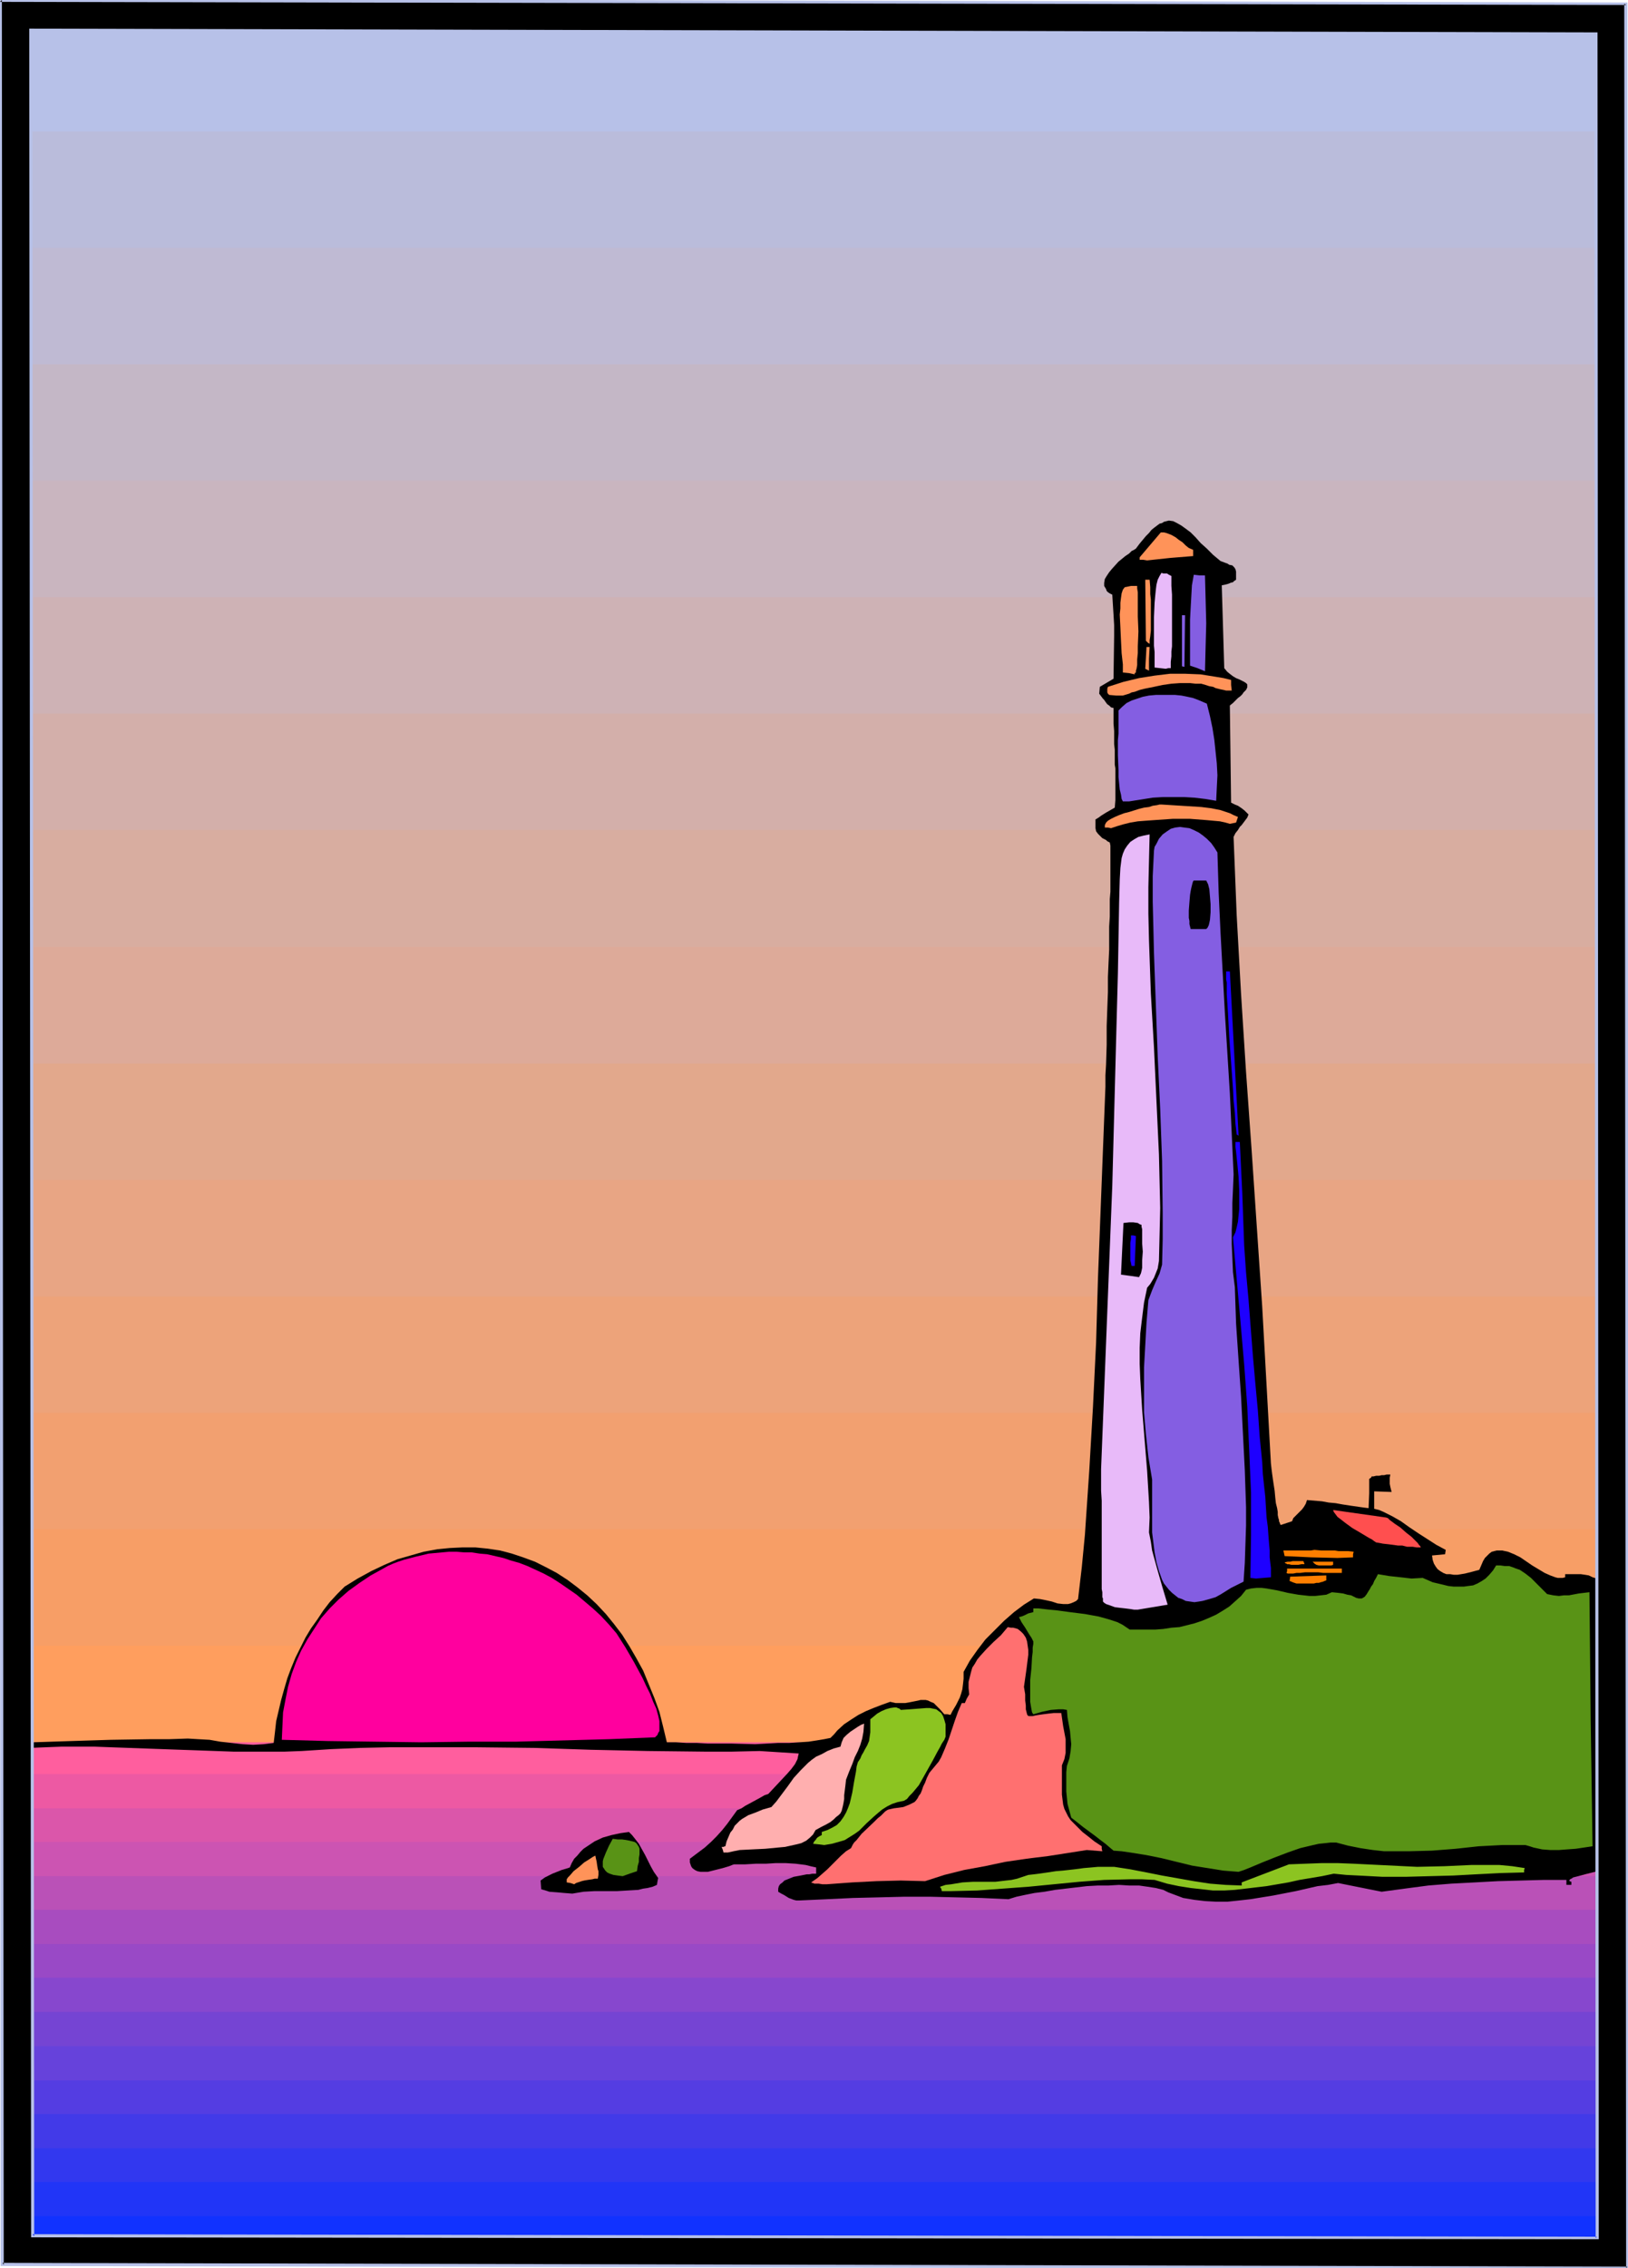 <svg xmlns="http://www.w3.org/2000/svg" fill-rule="evenodd" height="588.515" preserveAspectRatio="none" stroke-linecap="round" viewBox="0 0 2617 3642" width="422.812"><style>.brush1{fill:#b7c1e8}.pen1{stroke:none}.brush31{fill:#000}.brush32{fill:#ff9359}.brush33{fill:#8cc421}.brush38{fill:#e8baf9}.brush39{fill:#845ee2}.brush40{fill:#ff7f00}.brush41{fill:#1e00ff}</style><path class="pen1 brush1" d="M22 24h2564v2795H22V24z"/><path class="pen1" style="fill:#babcdb" d="M22 211h2564v2608H22V211z"/><path class="pen1" style="fill:#bfbad3" d="M22 398h2564v2421H22V398z"/><path class="pen1" style="fill:#c4b7c6" d="M22 585h2564v2234H22V585z"/><path class="pen1" style="fill:#c9b5bf" d="M22 772h2564v2047H22V772z"/><path class="pen1" style="fill:#ceb2b5" d="M22 959h2564v1860H22V959z"/><path class="pen1" style="fill:#d3afaa" d="M22 1146h2564v1673H22V1146z"/><path class="pen1" style="fill:#d8ada0" d="M22 1333h2564v1486H22V1333z"/><path class="pen1" style="fill:#da9" d="M22 1521h2564v1298H22V1521z"/><path class="pen1" style="fill:#e2a88c" d="M22 1708h2564v1111H22V1708z"/><path class="pen1" style="fill:#e8a584" d="M22 1895h2564v924H22v-924z"/><path class="pen1" style="fill:#eda37a" d="M22 2082h2564v737H22v-737z"/><path class="pen1" style="fill:#f2a070" d="M22 2269h2564v550H22v-550z"/><path class="pen1" style="fill:#f79e66" d="M22 2456h2564v363H22v-363z"/><path class="pen1" style="fill:#ff9e5e" d="M22 2643h2564v176H22v-176z"/><path class="pen1" style="fill:#1132ff" d="M28 2819h2552v794H28v-794z"/><path class="pen1" style="fill:#2135f7" d="M28 2817h2552v742H28v-742z"/><path class="pen1" style="fill:#3238ef" d="M28 2816h2552v688H28v-688z"/><path class="pen1" style="fill:#423ae8" d="M28 2815h2552v635H28v-635z"/><path class="pen1" style="fill:#543de2" d="M28 2813h2552v582H28v-582z"/><path class="pen1" style="fill:#6642db" d="M28 2812h2552v529H28v-529z"/><path class="pen1" style="fill:#7544d3" d="M28 2810h2552v476H28v-476z"/><path class="pen1" style="fill:#8747ce" d="M28 2808h2552v423H28v-423z"/><path class="pen1" style="fill:#9949c6" d="M28 2807h2552v369H28v-369z"/><path class="pen1" style="fill:#a84cbf" d="M28 2806h2552v316H28v-316z"/><path class="pen1" style="fill:#ba51b7" d="M28 2804h2552v263H28v-263z"/><path class="pen1" style="fill:#cc54b2" d="M28 2802h2552v211H28v-211z"/><path class="pen1" style="fill:#db56aa" d="M28 2801h2552v157H28v-157z"/><path class="pen1" style="fill:#ed59a3" d="M28 2799h2552v105H28v-105z"/><path class="pen1" style="fill:#ff5e9e" d="M28 2798h2552v51H28v-51z"/><path class="pen1 brush31" d="m1285 3052 44-2 42-2 42-1 41-1h41l41 1 42 1 43 2 13-4 14-3 15-3 16-2 17-3 17-2 34-4 18-1h17l17-1 16 1h16l14 2 13 2 12 3 8 4 8 3 16 6 18 3 17 2 18 1h18l19-2 18-2 37-6 36-7 35-8 17-2 16-3 35 7 35 7 37-5 38-5 37-3 38-2 37-2 37-1 37-1h36v8h8v-5l-3-1v-2l1-1 2-1 3-2 4-1 4-1 11-3 12-3 24-6 11-2 5-1h5l4-1h7-1l-2 1-3 1-5 1-6 2-8 2-10 2-2-233-4-234-8-4-7-2-6-3-6-1-7-1h-25v5l-4 1h-8l-4-1-8-3-9-4-10-6-10-6-19-13-10-5-10-4-9-2h-9l-4 1-4 1-4 3-3 3-4 4-3 5-3 7-3 7-11 3-12 3-12 2h-6l-6-1h-6l-5-2-5-3-4-3-3-4-3-5-2-6-1-7 21-2 1-7-15-8-14-9-14-9-15-10-14-10-14-8-14-7-7-3-8-2v-28l28 1-1-4-1-4-1-5v-10l1-5h-6l-4 1h-4l-4 1h-5l-4 1h-3l-1 2-3 2v23l-1 24-8-1-7-1-14-2-13-2-11-2-11-1-11-2-12-1-12-1-2 6-3 5-3 4-3 3-7 7-4 4-2 5-9 3-9 3-1-1-1-3-1-2v-2l-1-3-1-5v-5l-1-6-2-8-1-9-1-11-2-13-2-14-1-8-1-9-7-126-7-126-17-251-9-126-8-125-7-126-5-126 3-6 4-5 3-5 3-3 6-8 3-4 2-5-4-4-2-2-5-4-3-2-3-2-5-2-6-3-2-156 5-4 4-4 4-4 4-3 3-3 2-3 2-2 2-2 2-4v-5l-2-2-3-2-8-4-5-2-5-3-4-3-5-4-5-6-2-67-2-66 5-1 4-1 3-1 2-1 4-1 2-2 3-2v-13l-1-4-2-3-3-3-5-1-3-2-3-1-8-3-6-5-6-5-10-10-10-9-8-9-8-8-8-6-7-5-7-4-6-3-7-1-8 2-3 2-4 1-4 3-4 3-5 4-4 5-5 5-5 6-5 6-6 8-3 2-4 2-4 4-6 4-11 9-10 11-5 6-4 6-3 5-1 6v5l3 5 1 3 2 2 3 2 4 2 1 16 1 16 1 17v17l-1 69-22 13-1 11 3 4 3 4 2 2 2 3 3 4 3 2 2 2 1 1 4 1v25l1 12v21l1 9v24l1 6v51l-1 12-7 4-7 4-8 5-4 3-5 3v14l1 5 3 4 3 3 4 4 6 3 2 2 4 2 1 5v74l-1 12v28l-1 16v37l-1 21-1 23v24l-1 27-1 28v30l-1 32-1 17v18l-4 102-8 206-3 103-5 103-6 103-7 103-5 52-6 51-3 3-4 2-5 2-4 1h-8l-9-1-9-3-9-2-10-2-10-1-16 10-16 12-16 14-15 15-15 15-13 17-12 17-5 9-5 9v11l-1 9-1 8-2 7-2 6-4 8-2 4-3 5-3 5-3 6-5-1h-5l-7-8-5-5-5-5-5-2-4-2-4-1h-8l-4 1-5 1-5 1-5 1-6 1h-15l-9-2-14 5-13 5-12 5-12 6-11 7-12 8-11 10-5 6-6 6-5 1-5 1-12 2-13 2-15 1-16 1h-18l-18 1-19 1-38-1h-38l-18-1h-17l-16-1h-15l-6-25-6-24-8-22-9-22-9-22-11-20-11-19-12-19-13-17-13-16-15-16-15-14-16-13-16-12-17-11-17-9-18-9-19-7-18-6-19-5-20-3-20-2h-20l-21 1-20 2-22 4-21 6-21 6-21 9-21 10-22 12-21 13-12 12-12 13-10 13-10 15-10 14-9 15-8 16-8 16-7 17-6 16-5 17-5 18-4 17-4 17-2 18-2 17-8 1-8 1-17 1-17-1-18-2-18-2-17-3-18-1-17-1-30 1h-30l-64 1-64 2-31 1-30 1-2 4-3 5 25-1 26-1h53l27 1 28 1 55 2 57 2 56 2h83l27-1 47-3 47-2 47-1h140l93 1 91 3 92 2 90 1h45l44-1 16 1 16 1 31 2-1 4-1 5-4 8-6 8-7 8-15 16-15 16-6 2-7 4-11 6-13 7-6 4-7 3-8 11-8 11-8 10-9 10-9 9-10 9-12 9-12 9v6l2 6 2 3 4 3 4 2 5 1h12l12-3 12-3 10-3 5-2 3-1h18l17-1h16l16-1h16l16 1 16 2 8 2 9 2v10h-6l-5 1h-4l-10 2-11 2-10 4-5 2-3 3-4 3-2 3-1 4v5l5 3 4 2 8 5 8 3 4 1h5z"/><path class="pen1 brush31" d="m920 3041 18-3 18-1h36l17-1 17-1 8-2 7-1 8-2 7-3 1-6 1-5-7-10-5-9-9-18-5-9-5-9-7-9-4-5-5-5-14 2-14 3-14 4-13 6-6 4-6 4-6 4-5 5-5 6-5 5-4 7-3 7-6 2-7 2-10 4-5 2-6 3-6 3-7 5 1 14 7 2 6 2 13 1 11 1 13 1z"/><path class="pen1 brush32" d="m923 3026 3-2 3-1 6-2 4-1 6-1 7-1 4-1h5l1-6v-6l-1-3-1-6-1-7-1-4-1-5-2 1-2 1-3 2-3 2-8 5-8 7-9 7-6 7-3 3-2 3v5l6 1 6 2z"/><path class="pen1 brush33" d="m1529 3037 42-1 41-3 41-3 41-4 41-4 40-3 41-1h20l20 1 20 6 19 4 19 3 18 2 18 2h18l17-1 17-2 34-4 35-6 18-4 18-3 18-3 19-4 20 2 20 1 38 2h38l38-1 38-1 37-2 39-2 38-1v-4l1-3-20-3-21-2h-44l-44 2-44 1-102-5-26-1h-25l-27 1-26 1-76 29v5l-26-1-25-2-26-4-51-9-25-5-26-5-26-4h-26l-11 1-12 1-7 1-8 1-9 1-9 1-12 1-13 2-14 2-8 1-9 1-9 3-9 3-9 2-9 1-17 2h-36l-17 1-18 3-9 1-9 3 2 3 1 4h15z"/><path class="pen1" style="fill:#ff7070" d="m1329 3026 41-3 39-2 39-1 39 1 31-10 32-8 33-6 33-7 34-5 16-2 17-2 32-5 32-5 25 2-1-4v-4l-12-8-10-8-9-7-7-7-6-6-6-6-4-6-3-6-3-6-2-7-1-8-1-8v-47l4-10 2-10v-22l-4-21-3-21h-12l-9 1-8 1-7 1-6 1-4 1h-6l-2-1-1-2-1-4-1-4v-6l-1-8v-10l-1-6-1-6 1-7 1-7 2-14 2-16 1-8v-7l-1-7-1-7-2-6-4-6-4-4-5-4-7-2h-4l-5-1-11 13-12 11-11 11-10 11-5 6-4 7-4 6-2 7-2 8-2 8v10l1 10-4 7-3 7h-5l-6 14-5 14-10 30-6 15-6 14-4 7-5 6-5 6-5 6-4 8-3 8-3 6-2 6-2 5-3 4-2 4-3 4-2 2-4 2-4 2-5 2-5 2-7 1-8 1-9 2-2 1-3 2-3 3-4 4-5 4-5 5-21 20-4 5-4 5-4 4-2 3-2 4-1 2-8 5-8 7-14 14-8 8-8 7-8 7-10 7 2 1h1l2 1h7l6 1h7z"/><path class="pen1" d="m1001 3013 11-4 12-4 1-8 2-7v-6l1-6v-9l-1-3-2-3-2-3-3-2-4-1-4-1-5-1-7-1h-7l-8-1-6 11-5 11-2 5-2 5-1 4v9l2 3 2 3 3 3 4 2 6 2 7 1 8 1zm990-7 9-3 10-4 19-8 20-8 21-8 20-7 21-5 9-2 10-1 9-1h9l19 5 20 4 20 3 18 2h39l38-1 38-3 37-4 38-2h37l7 2 6 2 14 3 13 1h14l13-1 14-1 27-4-3-204-2-204-17 2-16 3h-8l-8 1-9-1-10-2-9-9-9-9-8-8-9-7-9-6-6-2-5-2-6-2h-7l-7-1h-7l-5 8-6 7-6 6-6 4-7 4-7 3-8 1-7 1h-16l-9-1-8-2-17-4-16-7-18 1-18-2-18-2-18-3-3 6-3 5-2 5-3 4-2 4-2 3-3 5-3 4-3 2-2 1h-5l-4-1-4-2-4-2-6-1-7-2-8-1-10-1-9 4-9 1-9 1h-9l-9-1-9-1-17-3-17-4-17-3-8-1h-8l-9 1-8 2-8 10-10 9-9 8-11 7-10 6-11 5-12 5-12 4-12 3-12 3-13 1-13 2-13 1h-41l-6-4-6-4-8-4-9-3-10-3-11-3-22-4-24-3-22-3-11-1-9-1-9-1h-8v6l-4 1-4 1-6 3-5 2-4 1 4 8 6 9 6 10 4 6 3 6v4l-1 6v7l-1 8-1 18-2 19v35l1 6 1 6 1 5 2 3 14-4 14-3 13-1h7l6 1 1 12 4 22 1 11 1 10-1 11-2 12-2 6-2 6-1 10v31l1 10 1 10 3 11 3 11 9 7 10 8 19 14 9 7 8 6 7 6 6 5 13 1 14 2 25 4 25 5 49 12 25 4 25 4 12 1 13 1z" style="fill:#599316"/><path class="pen1" style="fill:#ffafaf" d="m1170 2975 9-2 10-2 20-1 21-1 21-2 11-1 9-2 9-2 8-2 8-4 6-5 5-5 4-7 9-5 8-4 7-4 5-4 4-4 4-3 3-3 2-4 1-4 1-4 1-5 1-6v-6l1-8 1-8 1-9 5-13 5-12 4-11 5-10 4-10 3-10 2-11 1-13-5 2-5 3-6 4-6 4-6 5-5 5-3 7-2 7-11 3-10 4-9 5-9 4-7 5-6 5-6 6-6 6-11 12-10 14-6 8-6 8-6 8-8 9-14 4-12 5-11 4-10 6-4 3-4 4-4 4-3 6-4 5-3 7-3 7-2 8h-1l-2 1h-3l2 5 1 4h7z"/><path class="pen1 brush33" d="m1325 2963 12-2 11-3 10-3 8-5 8-5 7-5 12-12 12-11 7-6 6-5 8-5 8-4 9-3 10-2 5-3 4-5 5-5 5-6 5-6 4-7 9-16 9-16 8-15 4-7 3-6 4-6 2-5v-20l-2-7-2-6-3-5-4-3-4-3-5-1-5-1h-6l-13 1-13 1-15 1-2-2-3-1-2-1h-3l-7 1-7 2-7 3-7 4-6 5-5 4v21l-1 7-1 7-3 7-4 7-2 4-3 5-2 5-4 6-2 7-1 8-3 16-3 18-4 17-3 8-3 7-4 7-5 7-6 6-7 4-8 4-9 3v5l-2 1-2 1-3 2-1 1-2 3-2 2-2 4 10 1 8 1z"/><path class="pen1" style="fill:#ff009e" d="m1053 2790 2-2 2-2 1-3 2-3v-16l-2-9-3-11-5-11-5-13-6-12-6-13-14-26-14-24-7-11-7-11-12-14-13-14-13-12-13-11-13-11-13-9-13-9-14-9-13-7-13-6-13-6-13-5-14-4-12-4-13-3-13-3-12-1-13-2h-12l-12-1h-12l-11 1-11 1-11 1-21 5-19 5-9 3-8 3-9 4-7 4-20 11-18 12-18 13-16 14-14 14-14 16-11 17-11 17-10 18-8 18-7 19-6 21-4 20-4 21-1 22-1 22 74 2 75 1 75 1 76-1h76l75-2 75-2 74-3z"/><path class="pen1 brush38" d="m1829 2585 24-4 24-4-9-30-8-28-8-29-2-14-3-15 1-24-1-25-3-50-4-49-4-49-3-49-1-25v-25l1-24 3-25 3-24 5-24 5-6 3-5 3-5 2-5 4-10 2-12 1-42 1-43-1-43-1-43-4-86-4-86-5-86-3-86-1-43v-42l1-43 1-42-10 2-8 2-7 4-6 4-5 6-4 6-3 7-2 7-1 8-1 8-1 18-1 37-2 114-3 113-3 114-3 114-9 227-9 228v35l1 16v142l1 5v8l1 2v5l2 2 3 2 6 2 8 3 8 1 9 1 8 1 6 1h6z"/><path class="pen1 brush39" d="m1920 2573 7-1 6-1 11-3 10-3 9-5 16-10 10-5 10-5 2-30 1-30 1-30v-30l-2-59-3-59-3-59-4-58-4-59-2-59-3-24-1-23-1-22v-22l1-22v-22l1-22 1-24-3-65-3-65-8-129-7-129-3-64-2-65-5-8-5-7-7-7-6-5-7-5-8-4-7-3-8-1-7-1-8 1-7 2-6 4-7 5-6 7-4 8-3 5-1 6-2 41v41l1 41 1 42 3 83 3 83 4 84 3 83 1 84v42l-1 41-4 14-6 13-6 14-6 16-3 36-2 36-2 36v72l3 35 4 37 6 36v85l2 16 2 16 3 16 4 14 5 14 3 6 4 5 4 5 5 5 5 4 5 4 6 2 6 3 7 1 7 1z"/><path class="pen1 brush40" d="M2106 2543h6l4-1h4l3-1 4-1 2-1 3-1v-8l-29 1-29 1-1 7 3 1 2 1 6 2h22z"/><path class="pen1 brush41" d="m2019 2535 12-1 12-1v-15l-1-8-1-9v-11l-1-11-1-13-1-14-2-15-1-16-1-17-2-18-2-19-1-19-2-20-2-20-3-43-4-43-4-45-7-90-4-44-3-43-3-83-4-83h-7v8l1 8 2 19 2 21 1 21v31l-1 10-1 10-2 9-2 8-4 8 12 135 6 69 5 68 3 69 3 69v69l-1 68 9 1z"/><path class="pen1 brush40" d="M2072 2527h7l5-1h6l8-1h21l8 1h30v-7h-88v4l-1 3 2 1h2zm65-13h3l3-1v-5h-33l3 3 3 2 4 1h17zm-50-1 5-1h5l-1-3-1-2h-17l-4 1h-4l-5 1 2 2h1l1 1h3l4 1h11zm63-11 25-1v-5l1-4-9-1h-15l-6-1h-22l-11-1-6 1h-44l2 9 43 2 42 1z"/><path class="pen1" style="fill:#ff4f4f" d="m2284 2485-1-2-2-2-2-3-3-3-7-7-9-7-9-8-9-6-8-6-3-3-3-1-85-12 1 3 3 4 3 4 4 3 9 7 11 8 12 7 10 6 5 3 4 2 4 3 3 2 6 1 5 1 9 1 8 1 7 1h7l8 2h9l6 1h7z"/><path class="pen1 brush31" d="m1831 2051 1-2 2-4 1-4 1-5v-12l1-14-1-13v-23l-1-4v-3l-3-1-3-2-7-1h-7l-9 1-2 41-2 42 15 2 14 2z"/><path class="pen1 brush41" d="m1824 2033 2-48-4-1h-4v6l-1 6v28l1 4 1 5h5zm167-209-14-264h-6v13l1 5v19l1 15 1 16 1 19 1 19 3 41 3 41 1 20 2 19 1 18 2 17 2 1 1 1z"/><path class="pen1 brush31" d="m1939 1492 2-2 2-4 1-4 1-5 1-12v-13l-1-12-1-12-1-4-1-4-2-4-1-2h-20l-1 1-1 3-1 4-1 4-1 5-1 6-1 12-1 13v12l1 5v5l1 4 1 4h25z"/><path class="pen1 brush32" d="m1786 1330 9-3 10-3 12-3 12-2 13-1 14-1 29-2h28l13 1 13 1 11 1 11 1 9 2 7 2 5-1 5-1 3-9-7-3-6-3-15-5-15-3-16-2-32-2-16-1-16-1h-3l-4 1-7 1-6 2-8 1-8 2-16 5-8 2-8 3-7 3-6 3-5 3-3 3-2 4v4h5l5 1z"/><path class="pen1 brush39" d="m1815 1287 19-3 19-3 17-1h33l17 1 17 2 18 3 1-21 1-20-1-19-2-19-2-19-3-19-4-19-5-20-7-3-7-3-8-3-9-2-10-2-10-1h-31l-11 1-10 2-9 3-9 3-8 4-7 6-6 6v37l-1 11v24l1 24v11l1 10 1 10 2 8 1 7 1 2 1 2h10z"/><path class="pen1 brush32" d="m1805 1117 10-3 4-2 5-1 8-3 8-2 15-3 14-3 14-2 14-1h16l9 1h9l7 2 6 2 6 1 4 2 4 1 4 1 5 1 4 1h9l-1-9v-8l-12-3-12-2-25-4-25-1h-24l-25 3-25 4-25 6-25 8-1 3v6l1 2 2 2 11 1h11zm19-34v-2l2-1v-3l1-3 1-6v-9l1-10v-11l1-24-1-24v-39l-1-6v-4h-10l-10 2-3 4-2 6-1 7-1 8v9l-1 10 1 20 1 22 1 20 1 9 1 9v13l10 1 9 2zm23-6v-19l1-19h-5l-1 18-1 17 6 3z"/><path class="pen1 brush39" d="m1937 1078 1-39 1-38-1-39-1-38h-9l-9-1-3 17-1 18-1 18-1 19v74l12 4 12 5z"/><path class="pen1 brush38" d="m1874 1074 4-1h4v-10l1-9v-8l1-8v-83l-1-14v-16l-4-2-3-2h-6l-3-1-3 5-3 6-2 8-1 8-1 10-1 11-1 23v46l1 10v25l9 1 9 1z"/><path class="pen1 brush39" d="m1904 1071 1-83h-5v82l4 1z"/><path class="pen1 brush32" d="M1848 1034v-6l1-6 1-9v-50l-1-9v-11l-1-12h-7l1 98 3 3 3 2zm-4-134 37-4 37-3v-10l-7-3-5-4-5-5-6-4-5-4-7-4-8-3-4-1h-5l-34 40v4h6l6 1z"/><path class="pen1 brush31" d="M2566 54 49 48l3 3543 2515 3-1-3540zm48-48 2 3636-2612-5L0 0l2614 6z"/><path class="pen1 brush1" d="M2568 52 47 46l3 3547 2520 3-2-3544-5 2 2 3540 2-2-2515-4 3 3L52 48l-3 3 2517 5-3-2 5-2z"/><path class="pen1 brush1" d="m2614 8-3-2 3 3636 2-2-2612-6 2 3L3 0 0 3l2614 5 2-4L-2-2l3 3641 2617 5-2-3640-2 4z"/></svg>
